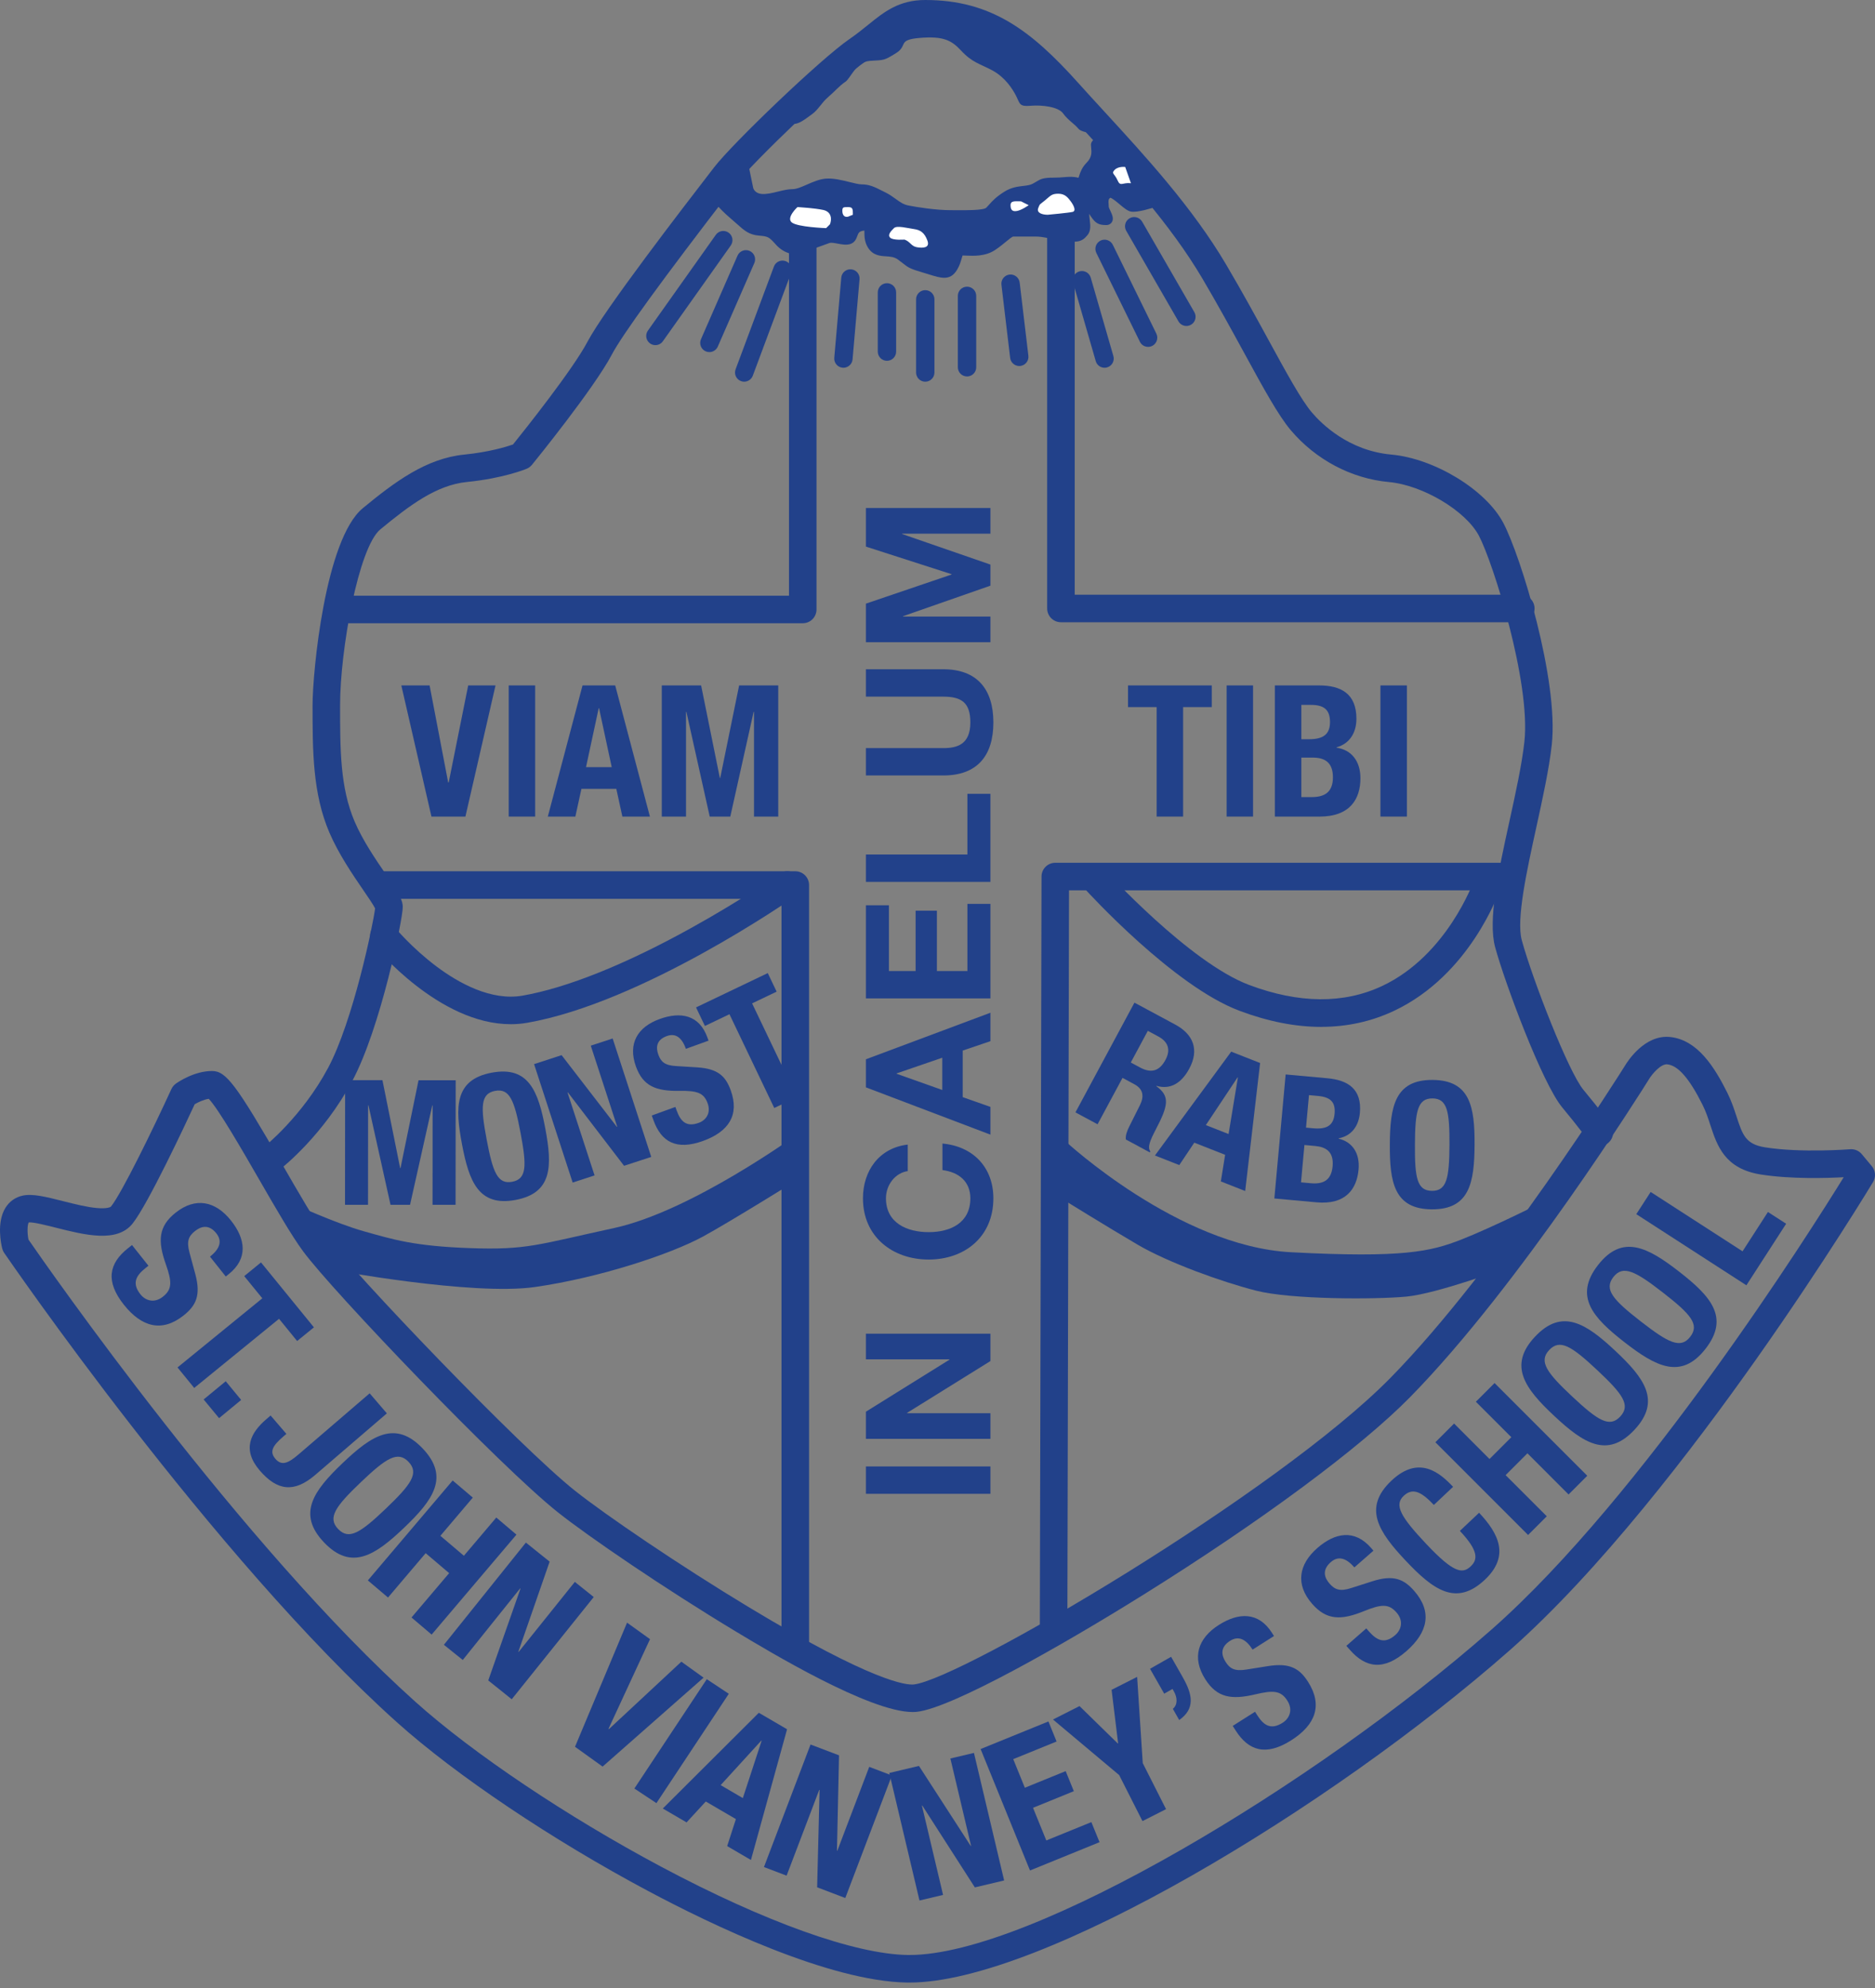 <svg width="100" height="106" viewBox="0 0 100 106" fill="none" xmlns="http://www.w3.org/2000/svg">
<rect x="0" y="0" width="100" height="106" fill="#808080" stroke="none"/>
<g id="St-John-Vianneys-Doonside-logo">
<g id="Group">
<path id="Vector" d="M61.59 10.788C61.59 10.788 60.673 11.094 60.368 11.042C60.062 10.991 59.399 10.125 59.093 10.329C58.788 10.533 58.889 10.839 58.889 11.042C58.889 11.245 59.296 11.755 58.991 11.755C58.685 11.755 58.582 11.704 58.379 11.398C58.175 11.092 57.972 10.634 57.869 11.092C57.768 11.551 58.022 12.111 57.818 12.367C57.614 12.621 57.512 12.723 56.595 12.57C55.678 12.417 55.627 12.367 55.168 12.367H54.047C53.792 12.367 53.537 12.724 52.925 13.131C52.314 13.538 51.448 13.335 51.243 13.386C51.039 13.436 51.094 13.821 50.836 14.251C50.531 14.76 50.175 14.557 49.307 14.303C48.441 14.048 48.594 14.048 48.033 13.64C47.472 13.232 46.862 13.64 46.505 13.079C46.148 12.518 46.606 11.958 45.995 12.06C45.383 12.162 45.587 12.671 45.282 12.773C44.976 12.875 44.466 12.62 44.16 12.722C43.855 12.823 42.479 13.333 42.479 13.333C42.479 13.333 41.969 13.333 41.561 12.875C41.154 12.416 41.051 12.365 40.491 12.313C39.931 12.262 39.777 12.008 39.115 11.447C38.453 10.887 38.147 10.429 38.147 10.429L39.624 8.594L39.93 10.072C39.93 10.072 40.032 10.53 40.593 10.582C41.153 10.633 41.766 10.327 42.275 10.327C42.783 10.327 43.446 9.818 44.058 9.767C44.669 9.716 45.536 10.073 45.943 10.073C46.351 10.073 46.606 10.226 47.115 10.48C47.624 10.734 47.879 11.091 48.389 11.193C48.899 11.294 49.918 11.447 50.682 11.447C51.447 11.447 52.517 11.499 52.772 11.243C53.027 10.989 53.129 10.785 53.689 10.428C54.25 10.07 54.76 10.225 55.168 10.02C55.576 9.816 55.525 9.715 56.187 9.715C56.848 9.715 57.054 9.613 57.461 9.715C57.868 9.816 57.664 9.307 58.124 8.848C58.582 8.389 58.429 7.93 58.429 7.726C58.429 7.522 59.295 7.268 59.295 7.268L61.537 9.866L61.588 10.784L61.59 10.788Z" fill="#22418A"/>
<path id="Vector_2" d="M50.359 14.812C50.125 14.812 49.86 14.729 49.557 14.635C49.459 14.604 49.354 14.572 49.239 14.538C48.542 14.333 48.456 14.278 48.167 14.05C48.096 13.995 48.01 13.927 47.89 13.839C47.693 13.695 47.478 13.682 47.251 13.667C46.943 13.647 46.56 13.622 46.298 13.212C46.107 12.911 46.103 12.61 46.102 12.411C46.102 12.374 46.102 12.329 46.099 12.294C46.084 12.296 46.063 12.298 46.035 12.303C45.812 12.34 45.78 12.429 45.72 12.589C45.67 12.724 45.595 12.929 45.359 13.008C45.147 13.079 44.908 13.034 44.676 12.991C44.514 12.96 44.331 12.926 44.239 12.957C43.94 13.057 42.578 13.562 42.565 13.566L42.524 13.581H42.48C42.453 13.581 41.855 13.575 41.379 13.041C41.004 12.619 40.958 12.605 40.47 12.562C39.946 12.514 39.706 12.3 39.308 11.945C39.208 11.855 39.093 11.753 38.957 11.638C38.277 11.062 37.957 10.588 37.944 10.568L37.844 10.418L39.761 8.04L40.172 10.026C40.178 10.048 40.256 10.308 40.617 10.341C40.885 10.365 41.19 10.289 41.484 10.217C41.747 10.152 42.019 10.085 42.276 10.085C42.482 10.085 42.752 9.967 43.039 9.841C43.361 9.7 43.695 9.554 44.04 9.525C44.439 9.492 44.904 9.607 45.314 9.708C45.567 9.771 45.807 9.83 45.947 9.83C46.37 9.83 46.652 9.972 47.078 10.188L47.228 10.263C47.447 10.372 47.622 10.499 47.777 10.611C48.004 10.775 48.184 10.904 48.441 10.955C48.873 11.042 49.898 11.206 50.685 11.206C50.792 11.206 50.905 11.206 51.022 11.208C51.486 11.212 52.455 11.22 52.602 11.074C52.66 11.015 52.71 10.959 52.764 10.899C52.934 10.708 53.111 10.51 53.56 10.225C53.93 9.989 54.286 9.947 54.572 9.914C54.762 9.892 54.925 9.872 55.059 9.805C55.151 9.759 55.218 9.718 55.278 9.681C55.509 9.541 55.645 9.473 56.188 9.473C56.434 9.473 56.612 9.458 56.77 9.445C57.027 9.425 57.232 9.408 57.52 9.48C57.532 9.45 57.546 9.407 57.556 9.372C57.614 9.195 57.701 8.929 57.951 8.678C58.248 8.381 58.22 8.103 58.196 7.881C58.191 7.828 58.185 7.778 58.185 7.73C58.185 7.625 58.185 7.343 59.227 7.037L59.379 6.992L61.779 9.774L61.845 10.962L61.668 11.02C61.44 11.097 60.666 11.341 60.328 11.284C60.139 11.253 59.944 11.088 59.716 10.897C59.576 10.778 59.319 10.563 59.214 10.544C59.113 10.618 59.11 10.704 59.127 10.896C59.131 10.948 59.135 10.997 59.135 11.042C59.139 11.07 59.189 11.175 59.218 11.238C59.315 11.447 59.416 11.663 59.298 11.847C59.262 11.905 59.174 12.001 58.993 12.001C58.596 12.001 58.421 11.901 58.177 11.535C58.149 11.492 58.121 11.447 58.091 11.401C58.094 11.502 58.107 11.606 58.118 11.708C58.152 11.999 58.187 12.301 58.011 12.521C57.718 12.886 57.492 12.969 56.556 12.813C56.257 12.763 56.044 12.723 55.889 12.694C55.566 12.633 55.457 12.612 55.17 12.612H54.049C53.986 12.612 53.821 12.748 53.677 12.868C53.519 12.999 53.323 13.162 53.063 13.335C52.55 13.677 51.91 13.646 51.528 13.629C51.462 13.625 51.384 13.621 51.337 13.622C51.321 13.661 51.302 13.728 51.288 13.78C51.243 13.937 51.184 14.152 51.048 14.378C50.853 14.703 50.628 14.812 50.36 14.812H50.359ZM46.122 11.805C46.227 11.805 46.34 11.826 46.433 11.905C46.589 12.036 46.59 12.233 46.593 12.407C46.595 12.584 46.596 12.767 46.712 12.949C46.834 13.142 46.984 13.159 47.284 13.178C47.543 13.195 47.866 13.216 48.178 13.443C48.304 13.535 48.397 13.607 48.47 13.665C48.71 13.854 48.746 13.883 49.377 14.068C49.494 14.103 49.601 14.136 49.7 14.167C50.395 14.382 50.474 14.379 50.626 14.126C50.727 13.956 50.773 13.793 50.813 13.648C50.871 13.443 50.936 13.21 51.184 13.148C51.274 13.126 51.384 13.13 51.548 13.139C51.892 13.154 52.41 13.179 52.789 12.927C53.027 12.768 53.213 12.614 53.362 12.49C53.62 12.276 53.807 12.122 54.045 12.122H55.167C55.5 12.122 55.639 12.148 55.977 12.212C56.139 12.242 56.34 12.28 56.634 12.329C57.427 12.461 57.478 12.399 57.625 12.214C57.673 12.153 57.649 11.938 57.629 11.764C57.602 11.54 57.573 11.286 57.629 11.04C57.647 10.955 57.705 10.698 57.935 10.659C58.181 10.618 58.328 10.856 58.483 11.108C58.515 11.161 58.548 11.214 58.58 11.263C58.675 11.405 58.726 11.465 58.792 11.491C58.784 11.475 58.776 11.459 58.77 11.444C58.704 11.303 58.642 11.169 58.642 11.042C58.642 11.01 58.639 10.975 58.636 10.939C58.619 10.741 58.587 10.371 58.955 10.125C59.291 9.901 59.683 10.231 60.028 10.522C60.152 10.627 60.339 10.784 60.407 10.801C60.535 10.822 60.955 10.727 61.333 10.612L61.297 9.967L59.215 7.553C58.981 7.632 58.764 7.727 58.678 7.79C58.679 7.803 58.681 7.816 58.682 7.83C58.709 8.085 58.759 8.562 58.295 9.025C58.128 9.192 58.07 9.368 58.02 9.524C57.958 9.714 57.844 10.066 57.4 9.955C57.19 9.903 57.045 9.915 56.806 9.933C56.648 9.946 56.452 9.963 56.186 9.963C55.756 9.963 55.694 10 55.53 10.1C55.466 10.139 55.386 10.188 55.276 10.242C55.065 10.348 54.842 10.374 54.627 10.399C54.353 10.432 54.096 10.462 53.819 10.638C53.428 10.887 53.281 11.052 53.125 11.226C53.07 11.287 53.012 11.352 52.944 11.42C52.673 11.691 52.004 11.707 51.013 11.698C50.899 11.698 50.787 11.696 50.681 11.696C49.855 11.696 48.788 11.526 48.34 11.436C47.979 11.364 47.728 11.183 47.486 11.008C47.339 10.902 47.187 10.793 47.004 10.701L46.852 10.624C46.45 10.421 46.248 10.319 45.941 10.319C45.742 10.319 45.487 10.256 45.191 10.183C44.818 10.091 44.395 9.986 44.076 10.012C43.814 10.034 43.517 10.164 43.231 10.288C42.896 10.435 42.581 10.573 42.273 10.573C42.075 10.573 41.843 10.631 41.598 10.69C41.264 10.773 40.92 10.858 40.57 10.827C39.84 10.761 39.697 10.152 39.69 10.126L39.488 9.152L38.455 10.435C38.591 10.606 38.86 10.915 39.272 11.262C39.411 11.38 39.528 11.485 39.632 11.577C40.008 11.913 40.148 12.039 40.511 12.072C41.135 12.128 41.297 12.212 41.742 12.713C42.013 13.017 42.331 13.076 42.44 13.087C42.69 12.994 43.804 12.584 44.081 12.491C44.293 12.42 44.532 12.465 44.763 12.508C44.926 12.539 45.109 12.573 45.201 12.542C45.217 12.528 45.242 12.462 45.258 12.418C45.329 12.225 45.448 11.903 45.952 11.819C46.001 11.811 46.059 11.803 46.118 11.803L46.122 11.805Z" fill="#22418A"/>
</g>
<path id="Vector_3" d="M42.327 6.609C42.633 6.609 42.938 6.355 43.295 6.099C43.652 5.844 43.805 5.488 44.162 5.182C44.519 4.876 44.774 4.57 45.08 4.366C45.385 4.162 45.64 3.296 46.404 3.245C47.168 3.194 47.118 3.245 47.78 2.838C48.443 2.43 47.831 2.124 49.054 2.022C50.277 1.92 50.735 2.132 51.246 2.685C51.857 3.347 52.264 3.398 52.927 3.755C53.59 4.112 53.997 4.723 54.201 5.131C54.406 5.538 54.354 5.691 54.966 5.64C55.577 5.589 56.443 5.691 56.699 6.048C56.954 6.405 57.31 6.609 57.514 6.863C57.718 7.118 58.789 7.169 58.789 7.169C58.789 7.169 57.464 5.895 56.75 4.926C56.037 3.958 55.424 3.041 54.201 2.123C52.978 1.206 52.724 1.105 50.89 1.053C49.055 1.002 46.201 1.665 45.029 3.041C43.858 4.416 41.92 5.844 41.92 5.844L42.328 6.608L42.327 6.609Z" fill="#22418A"/>
<g id="Group_2">
<path id="Vector_4" d="M7.917 67.489L7.756 67.617C7.242 68.025 7.029 68.433 7.492 69.016C7.76 69.353 8.232 69.504 8.691 69.138C9.19 68.742 9.172 68.342 8.846 67.414C8.403 66.164 8.449 65.39 9.361 64.664C10.427 63.817 11.489 64.036 12.318 65.078C13.098 66.059 13.244 67.107 12.194 67.941L12.041 68.063L11.2 67.005C11.713 66.597 11.872 66.183 11.537 65.761C11.14 65.263 10.723 65.383 10.401 65.639C10.064 65.907 9.936 66.172 10.109 66.798L10.418 67.941C10.716 69.055 10.465 69.605 9.798 70.136C8.641 71.056 7.559 70.765 6.608 69.57C5.614 68.321 5.807 67.368 6.818 66.562L7.04 66.385L7.917 67.489Z" fill="#22418A"/>
<path id="Vector_5" d="M16.742 70.774L15.847 71.503L14.882 70.319L10.358 74.005L9.467 72.912L13.99 69.226L13.025 68.042L13.92 67.312L16.741 70.772L16.742 70.774Z" fill="#22418A"/>
<path id="Vector_6" d="M12.862 74.644L11.684 75.616L10.861 74.619L12.039 73.648L12.861 74.644H12.862Z" fill="#22418A"/>
<path id="Vector_7" d="M20.633 75.361L16.816 78.64C15.688 79.61 14.787 79.492 13.855 78.409C12.886 77.28 13.371 76.387 14.202 75.673L14.432 75.475L15.274 76.455L15.111 76.595C14.546 77.08 14.356 77.399 14.688 77.785C15.02 78.171 15.363 78.03 15.928 77.545L19.715 74.292L20.633 75.361Z" fill="#22418A"/>
<path id="Vector_8" d="M22.538 77.228C23.999 78.757 23.09 79.99 21.554 81.457C20.017 82.924 18.744 83.774 17.284 82.244C15.825 80.714 16.733 79.482 18.269 78.015C19.806 76.548 21.078 75.698 22.538 77.228ZM18.035 81.527C18.61 82.129 19.221 81.734 20.581 80.437C21.933 79.146 22.363 78.546 21.788 77.945C21.213 77.343 20.594 77.744 19.241 79.035C17.882 80.333 17.459 80.926 18.034 81.528L18.035 81.527Z" fill="#22418A"/>
<path id="Vector_9" d="M24.142 78.939L25.216 79.852L23.487 81.889L24.741 82.953L26.469 80.915L27.544 81.827L23.021 87.156L21.947 86.244L23.955 83.879L22.702 82.815L20.694 85.18L19.619 84.268L24.142 78.939Z" fill="#22418A"/>
<path id="Vector_10" d="M29.314 83.267L27.647 88.066L27.663 88.078L30.658 84.346L31.666 85.154L27.292 90.605L26.04 89.6L27.759 84.705L27.743 84.692L24.681 88.51L23.674 87.701L28.047 82.25L29.314 83.267Z" fill="#22418A"/>
<path id="Vector_11" d="M34.667 87.401L32.454 92.178L32.478 92.195L36.339 88.601L37.524 89.452L32.139 94.195L30.667 93.138L33.443 86.52L34.667 87.4V87.401Z" fill="#22418A"/>
<path id="Vector_12" d="M33.833 95.364L37.695 89.534L38.87 90.313L35.009 96.143L33.833 95.364Z" fill="#22418A"/>
<path id="Vector_13" d="M40.471 91.325L41.977 92.204L40.05 99.174L38.782 98.434L39.248 96.994L37.642 96.056L36.617 97.17L35.349 96.43L40.472 91.325H40.471ZM38.435 95.183L39.618 95.874L40.62 92.818L40.603 92.809L38.435 95.183Z" fill="#22418A"/>
<path id="Vector_14" d="M44.748 93.595L44.638 98.675L44.657 98.683L46.359 94.209L47.567 94.668L45.082 101.202L43.581 100.631L43.711 95.443L43.692 95.436L41.952 100.01L40.744 99.551L43.229 93.017L44.749 93.595H44.748Z" fill="#22418A"/>
<path id="Vector_15" d="M49.011 94.159L51.771 98.424L51.79 98.42L50.687 93.763L51.944 93.465L53.554 100.266L51.992 100.636L49.188 96.27L49.169 96.275L50.297 101.037L49.039 101.334L47.429 94.534L49.01 94.159H49.011Z" fill="#22418A"/>
<path id="Vector_16" d="M55.916 91.787L56.351 92.857L54.039 93.798L54.659 95.322L56.836 94.436L57.271 95.506L55.095 96.392L55.803 98.133L58.206 97.155L58.642 98.225L54.933 99.734L52.299 93.259L55.918 91.787H55.916Z" fill="#22418A"/>
<path id="Vector_17" d="M57.573 90.967L59.615 92.962L59.633 92.953L59.285 90.101L60.647 89.411L60.947 94.011L62.189 96.464L60.932 97.101L59.689 94.647L56.159 91.684L57.574 90.968L57.573 90.967Z" fill="#22418A"/>
<path id="Vector_18" d="M63.088 89.447C63.602 90.348 63.753 91.108 62.891 91.712L62.552 91.116C62.821 90.895 62.79 90.506 62.611 90.191L62.534 90.055L62.091 90.307L61.335 88.98L62.459 88.34L63.089 89.446L63.088 89.447Z" fill="#22418A"/>
<path id="Vector_19" d="M66.936 91.272L67.046 91.445C67.397 91.999 67.78 92.256 68.408 91.857C68.771 91.626 68.972 91.174 68.658 90.678C68.317 90.141 67.918 90.115 66.96 90.34C65.671 90.648 64.904 90.519 64.28 89.535C63.552 88.385 63.883 87.353 65.007 86.64C66.066 85.968 67.123 85.935 67.841 87.068L67.946 87.233L66.805 87.957C66.453 87.403 66.059 87.201 65.604 87.489C65.067 87.83 65.141 88.257 65.361 88.605C65.591 88.968 65.841 89.124 66.481 89.019L67.651 88.833C68.79 88.655 69.311 88.963 69.767 89.682C70.559 90.931 70.154 91.975 68.864 92.794C67.517 93.648 66.589 93.356 65.897 92.264L65.745 92.025L66.936 91.27V91.272Z" fill="#22418A"/>
<path id="Vector_20" d="M72.87 86.827L73.005 86.982C73.438 87.476 73.855 87.67 74.415 87.181C74.739 86.897 74.868 86.42 74.481 85.978C74.062 85.498 73.664 85.535 72.751 85.903C71.524 86.404 70.747 86.394 69.981 85.516C69.084 84.491 69.254 83.42 70.256 82.543C71.199 81.718 72.24 81.525 73.123 82.534L73.251 82.682L72.234 83.572C71.801 83.078 71.38 82.938 70.975 83.293C70.496 83.712 70.635 84.125 70.905 84.433C71.189 84.758 71.459 84.873 72.076 84.671L73.203 84.31C74.303 83.96 74.864 84.185 75.424 84.827C76.398 85.94 76.158 87.034 75.007 88.04C73.805 89.092 72.844 88.943 71.993 87.97L71.805 87.757L72.867 86.828L72.87 86.827Z" fill="#22418A"/>
<path id="Vector_21" d="M76.474 80.244C75.776 79.504 75.324 79.325 74.861 79.761C74.341 80.251 74.711 80.885 76.067 82.324C77.517 83.862 77.994 83.937 78.434 83.521C78.804 83.172 78.894 82.725 77.86 81.628L78.885 80.661C79.919 81.757 80.541 82.959 79.196 84.228C77.659 85.678 76.432 84.763 74.974 83.219C73.516 81.674 72.675 80.396 74.213 78.946C75.68 77.563 76.8 78.536 77.498 79.277L76.473 80.243L76.474 80.244Z" fill="#22418A"/>
<path id="Vector_22" d="M76.554 76.9L77.551 75.903L79.441 77.794L80.604 76.631L78.713 74.741L79.71 73.744L84.654 78.688L83.657 79.685L81.463 77.49L80.299 78.654L82.495 80.848L81.498 81.845L76.554 76.901V76.9Z" fill="#22418A"/>
<path id="Vector_23" d="M81.865 71.275C83.311 69.731 84.592 70.568 86.143 72.021C87.695 73.473 88.614 74.697 87.168 76.24C85.722 77.785 84.441 76.947 82.89 75.495C81.338 74.043 80.418 72.818 81.864 71.275H81.865ZM86.411 75.531C86.98 74.924 86.552 74.335 85.18 73.05C83.814 71.771 83.191 71.377 82.623 71.984C82.054 72.591 82.49 73.187 83.855 74.466C85.228 75.75 85.842 76.139 86.412 75.531H86.411Z" fill="#22418A"/>
<path id="Vector_24" d="M85.227 67.454C86.525 65.784 87.879 66.502 89.556 67.806C91.234 69.111 92.262 70.246 90.963 71.916C89.664 73.586 88.311 72.869 86.634 71.563C84.957 70.258 83.928 69.123 85.227 67.453V67.454ZM90.144 71.279C90.655 70.622 90.175 70.075 88.69 68.92C87.214 67.772 86.558 67.434 86.046 68.092C85.536 68.75 86.023 69.302 87.5 70.451C88.985 71.606 89.633 71.936 90.144 71.279Z" fill="#22418A"/>
<path id="Vector_25" d="M93.141 68.532L87.269 64.739L88.035 63.555L92.936 66.72L94.29 64.623L95.261 65.25L93.141 68.532Z" fill="#22418A"/>
</g>
<g id="Group_3">
<path id="Vector_26" d="M22.912 36.547L23.902 41.718H23.931L24.97 36.547H26.428L24.822 43.54H23.011L21.404 36.547H22.912Z" fill="#22418A"/>
<path id="Vector_27" d="M27.132 43.54V36.547H28.542V43.54H27.132Z" fill="#22418A"/>
<path id="Vector_28" d="M31.068 36.547H32.811L34.662 43.54H33.193L32.87 42.061H31.009L30.686 43.54H29.217L31.068 36.547ZM31.254 40.905H32.625L31.95 37.762H31.93L31.254 40.905Z" fill="#22418A"/>
<path id="Vector_29" d="M35.297 36.547H37.393L38.392 41.483H38.412L39.42 36.547H41.506V43.54H40.213V37.958H40.193L38.949 43.54H37.852L36.608 37.958H36.588V43.54H35.295V36.547H35.297Z" fill="#22418A"/>
</g>
<g id="Group_4">
<path id="Vector_30" d="M64.627 36.547V37.703H63.099V43.54H61.689V37.703H60.161V36.547H64.627Z" fill="#22418A"/>
<path id="Vector_31" d="M65.42 43.54V36.547H66.83V43.54H65.42Z" fill="#22418A"/>
<path id="Vector_32" d="M67.994 36.547H70.354C71.509 36.547 72.342 36.979 72.342 38.32C72.342 39.074 71.979 39.652 71.284 39.848V39.868C72.058 39.975 72.556 40.563 72.556 41.494C72.556 42.59 72.018 43.541 70.372 43.541H67.992V36.548L67.994 36.547ZM69.405 39.416H69.807C70.581 39.416 70.933 39.151 70.933 38.496C70.933 37.841 70.61 37.585 69.915 37.585H69.405V39.416ZM69.405 42.501H69.953C70.629 42.501 71.089 42.256 71.089 41.444C71.089 40.631 70.629 40.395 70.012 40.395H69.405V42.501Z" fill="#22418A"/>
<path id="Vector_33" d="M73.623 43.54V36.547H75.034V43.54H73.623Z" fill="#22418A"/>
</g>
<g id="Group_5">
<path id="Vector_34" d="M18.407 57.596H20.397L21.342 62.286H21.36L22.322 57.599H24.303L24.297 64.241H23.069L23.073 58.94H23.055L21.869 64.24H20.828L19.651 58.938H19.632L19.628 64.239H18.401L18.406 57.597L18.407 57.596Z" fill="#22418A"/>
<path id="Vector_35" d="M26.22 57.196C28.195 56.824 28.708 58.185 29.082 60.169C29.456 62.153 29.475 63.608 27.501 63.98C25.526 64.353 25.013 62.992 24.639 61.008C24.264 59.023 24.245 57.569 26.22 57.196ZM27.317 63.012C28.094 62.865 28.096 62.173 27.765 60.418C27.436 58.672 27.18 58.019 26.403 58.166C25.626 58.313 25.626 59.013 25.955 60.76C26.286 62.515 26.54 63.158 27.317 63.012Z" fill="#22418A"/>
<path id="Vector_36" d="M29.952 56.261L32.9 60.084L32.918 60.078L31.508 55.754L32.675 55.372L34.733 61.687L33.283 62.16L30.286 58.246L30.268 58.252L31.71 62.673L30.542 63.054L28.484 56.739L29.952 56.26V56.261Z" fill="#22418A"/>
<path id="Vector_37" d="M36.021 59.023L36.087 59.208C36.299 59.794 36.602 60.11 37.266 59.87C37.652 59.73 37.93 59.353 37.741 58.828C37.535 58.259 37.171 58.153 36.235 58.165C34.977 58.185 34.293 57.907 33.917 56.867C33.477 55.651 33.996 54.761 35.186 54.332C36.305 53.928 37.293 54.115 37.726 55.313L37.789 55.488L36.582 55.923C36.37 55.337 36.045 55.069 35.564 55.243C34.995 55.448 34.977 55.86 35.109 56.228C35.249 56.613 35.448 56.808 36.063 56.843L37.186 56.912C38.279 56.982 38.698 57.374 38.972 58.136C39.45 59.456 38.859 60.342 37.495 60.835C36.069 61.35 35.269 60.887 34.852 59.732L34.76 59.479L36.019 59.023H36.021Z" fill="#22418A"/>
<path id="Vector_38" d="M40.948 51.885L41.421 52.875L40.112 53.5L42.503 58.5L41.294 59.078L38.904 54.078L37.595 54.704L37.122 53.715L40.947 51.886L40.948 51.885Z" fill="#22418A"/>
</g>
<g id="Group_6">
<path id="Vector_39" d="M60.504 53.461L62.684 54.633C63.65 55.154 63.967 55.979 63.429 56.979C63.01 57.758 62.416 58.114 61.678 57.897L61.67 57.914C62.416 58.452 62.3 58.961 61.651 60.207C61.329 60.825 61.189 61.163 61.35 61.396L61.323 61.445L60.045 60.757C60.019 60.532 60.113 60.298 60.228 60.063L60.799 58.923C61.029 58.455 60.975 58.066 60.498 57.811L59.868 57.472L58.537 59.946L57.357 59.312L60.504 53.461ZM60.308 56.652L60.8 56.917C61.365 57.221 61.818 57.147 62.157 56.516C62.448 55.975 62.307 55.55 61.774 55.264L61.217 54.964L60.309 56.652H60.308Z" fill="#22418A"/>
<path id="Vector_40" d="M65.665 56.074L67.206 56.68L66.41 63.505L65.112 62.994L65.34 61.574L63.695 60.927L62.895 62.122L61.597 61.611L65.665 56.073V56.074ZM64.313 59.991L65.524 60.467L66.02 57.454L66.003 57.447L64.312 59.991H64.313Z" fill="#22418A"/>
<path id="Vector_41" d="M68.567 57.29L70.799 57.493C71.893 57.592 72.643 58.072 72.527 59.341C72.462 60.054 72.07 60.569 71.395 60.695L71.393 60.713C72.115 60.882 72.537 61.481 72.457 62.361C72.362 63.398 71.771 64.25 70.215 64.108L67.965 63.903L68.568 57.29H68.567ZM69.388 63.043L69.906 63.09C70.546 63.149 71.001 62.956 71.073 62.188C71.143 61.419 70.727 61.157 70.143 61.104L69.569 61.052L69.388 63.043ZM69.654 60.125L70.034 60.16C70.766 60.227 71.122 60.007 71.178 59.386C71.236 58.755 70.952 58.497 70.293 58.436L69.812 58.392L69.654 60.124V60.125Z" fill="#22418A"/>
<path id="Vector_42" d="M76.403 57.582C78.412 57.593 78.655 59.027 78.644 61.044C78.632 63.062 78.374 64.493 76.364 64.482C74.356 64.47 74.113 63.037 74.124 61.019C74.135 59.002 74.394 57.57 76.403 57.582ZM76.37 63.496C77.16 63.501 77.294 62.823 77.305 61.037C77.314 59.261 77.188 58.572 76.397 58.567C75.606 58.563 75.472 59.25 75.463 61.026C75.452 62.812 75.579 63.491 76.37 63.495V63.496Z" fill="#22418A"/>
</g>
<g id="Group_7">
<path id="Vector_43" d="M46.182 79.65V78.191H52.822V79.65H46.182Z" fill="#22418A"/>
<path id="Vector_44" d="M46.182 76.721V75.271L50.636 72.499V72.48H46.182V71.113H52.822V72.572L48.378 75.334V75.353H52.822V76.721H46.182Z" fill="#22418A"/>
<path id="Vector_45" d="M48.413 62.443C47.753 62.536 47.251 63.169 47.251 63.894C47.251 65.205 48.367 65.698 49.529 65.698C50.692 65.698 51.752 65.205 51.752 63.894C51.752 63.001 51.139 62.5 50.264 62.388V60.974C51.92 61.123 52.98 62.267 52.98 63.894C52.98 65.95 51.446 67.159 49.529 67.159C47.613 67.159 46.024 65.95 46.024 63.894C46.024 62.435 46.879 61.206 48.413 61.03V62.443Z" fill="#22418A"/>
<path id="Vector_46" d="M46.182 57.978V56.481L52.822 53.999V55.515L51.344 56.017V58.5L52.822 59.02V60.499L46.182 57.978ZM50.255 58.118V56.397L47.819 57.234V57.253L50.255 58.118Z" fill="#22418A"/>
<path id="Vector_47" d="M46.182 53.235V48.269H47.41V51.776H48.833V48.558H49.968V51.776H51.595V48.195H52.822V53.235H46.182Z" fill="#22418A"/>
<path id="Vector_48" d="M46.182 47.022V45.562H51.594V42.326H52.821V47.022H46.181H46.182Z" fill="#22418A"/>
<path id="Vector_49" d="M50.311 35.685C52.105 35.685 52.98 36.745 52.98 38.521C52.98 40.297 52.115 41.348 50.311 41.348H46.182V39.889H50.311C51.036 39.889 51.752 39.702 51.752 38.521C51.752 37.48 51.297 37.145 50.311 37.145H46.182V35.686H50.311V35.685Z" fill="#22418A"/>
<path id="Vector_50" d="M46.182 34.242V32.186L50.748 30.634V30.615L46.182 29.145V27.089H52.822V28.457H48.117V28.476L52.822 30.103V31.228L48.163 32.855V32.874H52.822V34.242H46.182Z" fill="#22418A"/>
</g>
<path id="Vector_51" d="M81.11 33.178H56.584C56.178 33.178 55.849 32.849 55.849 32.444V12.131C55.849 11.726 56.178 11.397 56.584 11.397C56.989 11.397 57.318 11.726 57.318 12.131V31.71H81.109C81.514 31.71 81.843 32.039 81.843 32.444C81.843 32.849 81.514 33.178 81.109 33.178H81.11Z" fill="#22418A"/>
<path id="Vector_52" d="M56.193 87.539H56.191C55.786 87.539 55.457 87.208 55.458 86.803L55.548 46.736C55.548 46.331 55.878 46.003 56.282 46.003H80.055C80.46 46.003 80.789 46.332 80.789 46.737C80.789 47.143 80.46 47.471 80.055 47.471H57.014L56.926 86.805C56.926 87.21 56.596 87.538 56.192 87.538L56.193 87.539Z" fill="#22418A"/>
<path id="Vector_53" d="M42.812 33.231H18.274C17.869 33.231 17.54 32.902 17.54 32.496C17.54 32.091 17.869 31.762 18.274 31.762H42.079V12.335C42.079 11.93 42.407 11.601 42.812 11.601C43.218 11.601 43.547 11.93 43.547 12.335V32.497C43.547 32.692 43.469 32.879 43.332 33.017C43.195 33.155 43.007 33.231 42.812 33.231Z" fill="#22418A"/>
<path id="Vector_54" d="M42.415 88.399C42.01 88.399 41.681 88.07 41.681 87.665V47.924H20.448C20.042 47.924 19.713 47.595 19.713 47.19C19.713 46.785 20.042 46.456 20.448 46.456H42.416C42.821 46.456 43.15 46.785 43.15 47.19V87.665C43.15 88.07 42.821 88.399 42.416 88.399H42.415Z" fill="#22418A"/>
<path id="Vector_55" d="M27.233 54.61C23.428 54.61 20.056 50.55 19.904 50.363C19.648 50.049 19.694 49.586 20.007 49.33C20.32 49.073 20.783 49.119 21.04 49.432C21.05 49.443 21.954 50.538 23.283 51.534C24.445 52.405 26.185 53.382 27.869 53.088C30.247 52.671 33.363 51.421 36.879 49.471C39.564 47.983 41.549 46.602 41.569 46.589C41.902 46.356 42.359 46.438 42.591 46.771C42.823 47.104 42.741 47.561 42.408 47.793C42.078 48.024 34.23 53.466 28.121 54.535C27.824 54.587 27.527 54.611 27.232 54.611L27.233 54.61Z" fill="#22418A"/>
<path id="Vector_56" d="M70.467 54.754C69.088 54.754 67.632 54.468 66.105 53.895C62.593 52.578 58.038 47.594 57.845 47.381C57.573 47.081 57.595 46.617 57.894 46.344C58.195 46.071 58.659 46.093 58.932 46.393C58.977 46.442 63.441 51.327 66.621 52.518C69.28 53.515 71.665 53.534 73.712 52.574C77.188 50.942 78.595 46.988 78.609 46.948C78.742 46.566 79.16 46.362 79.543 46.494C79.927 46.626 80.13 47.043 79.998 47.426C79.934 47.612 78.389 51.992 74.35 53.897C73.141 54.467 71.843 54.752 70.467 54.752V54.754Z" fill="#22418A"/>
<path id="Vector_57" d="M14.527 62.475C14.309 62.475 14.093 62.378 13.947 62.193C13.697 61.874 13.754 61.413 14.072 61.163C14.092 61.147 16.11 59.542 17.499 56.938C18.828 54.447 19.9 49.309 20.005 48.435C19.912 48.243 19.615 47.812 19.373 47.458C18.818 46.647 18.058 45.538 17.565 44.387C16.67 42.298 16.67 40.015 16.67 37.598C16.67 35.842 17.34 28.751 19.351 27.096C21.038 25.706 22.721 24.442 24.759 24.239C26.079 24.107 27.002 23.825 27.359 23.701C27.96 22.955 30.549 19.709 31.333 18.221C32.227 16.521 36.455 11.038 37.844 9.236L38.086 8.922C39.061 7.654 43.761 3.143 45.309 2.079C45.691 1.817 46.006 1.562 46.311 1.315C47.147 0.639 47.938 0 49.346 0C52.855 0 54.995 1.622 57.507 4.423C57.944 4.91 58.403 5.41 58.89 5.94C61.1 8.346 63.606 11.075 65.392 14.104C66.248 15.554 66.995 16.922 67.655 18.131C68.628 19.912 69.396 21.318 69.963 21.988C70.477 22.595 71.919 24.031 74.204 24.238C76.506 24.448 79.24 26.113 80.173 27.876C81.103 29.634 83.144 36.264 82.76 39.722C82.616 41.014 82.271 42.587 81.938 44.107C81.432 46.412 80.859 49.023 81.16 50.126C81.733 52.225 83.648 57.148 84.452 58.113C85.388 59.236 85.878 59.926 85.898 59.954C86.132 60.285 86.054 60.744 85.723 60.978C85.392 61.213 84.933 61.134 84.699 60.803C84.695 60.797 84.218 60.127 83.323 59.053C82.25 57.765 80.256 52.395 79.743 50.512C79.347 49.061 79.909 46.502 80.503 43.792C80.829 42.308 81.165 40.774 81.3 39.56C81.651 36.4 79.626 29.983 78.874 28.564C78.168 27.23 75.879 25.866 74.071 25.702C72.081 25.521 70.175 24.514 68.841 22.938C68.177 22.154 67.378 20.69 66.365 18.835C65.711 17.638 64.969 16.281 64.126 14.85C62.419 11.954 59.969 9.287 57.807 6.935C57.318 6.402 56.855 5.897 56.413 5.404C53.448 2.096 51.641 1.469 49.345 1.469C48.456 1.469 48.022 1.82 47.233 2.457C46.921 2.71 46.568 2.995 46.14 3.289C44.734 4.255 40.123 8.681 39.249 9.817L39.007 10.132C35.331 14.9 33.186 17.85 32.632 18.904C31.68 20.712 28.508 24.616 28.373 24.782C28.296 24.876 28.198 24.949 28.086 24.996C28.037 25.017 26.848 25.505 24.905 25.699C23.273 25.862 21.848 26.941 20.284 28.227C19.12 29.187 18.138 34.664 18.138 37.597C18.138 39.957 18.138 41.995 18.914 43.807C19.35 44.825 20.034 45.823 20.584 46.625C21.221 47.556 21.48 47.95 21.48 48.367C21.48 49.022 20.3 54.803 18.793 57.627C17.252 60.516 15.069 62.244 14.977 62.316C14.843 62.421 14.682 62.472 14.524 62.472L14.527 62.475Z" fill="#22418A"/>
<path id="Vector_58" d="M34.953 18.402C34.855 18.402 34.757 18.373 34.671 18.312C34.45 18.156 34.398 17.85 34.554 17.629L38.176 12.522C38.332 12.301 38.638 12.249 38.859 12.405C39.08 12.562 39.131 12.867 38.975 13.088L35.353 18.196C35.258 18.331 35.107 18.402 34.953 18.402Z" fill="#22418A"/>
<path id="Vector_59" d="M37.833 18.774C37.767 18.774 37.701 18.76 37.637 18.733C37.389 18.624 37.277 18.336 37.385 18.088L39.334 13.631C39.443 13.383 39.731 13.27 39.979 13.378C40.227 13.487 40.339 13.775 40.232 14.023L38.282 18.48C38.201 18.665 38.022 18.774 37.833 18.774Z" fill="#22418A"/>
<path id="Vector_60" d="M39.69 20.352C39.634 20.352 39.576 20.341 39.52 20.32C39.266 20.226 39.137 19.944 39.232 19.691L41.275 14.213C41.369 13.959 41.651 13.831 41.904 13.925C42.157 14.019 42.286 14.301 42.192 14.554L40.149 20.032C40.076 20.229 39.888 20.351 39.69 20.351V20.352Z" fill="#22418A"/>
<path id="Vector_61" d="M44.983 19.609C44.968 19.609 44.955 19.609 44.94 19.607C44.671 19.584 44.471 19.346 44.495 19.077L44.867 14.806C44.89 14.537 45.127 14.337 45.397 14.361C45.666 14.384 45.866 14.622 45.842 14.891L45.47 19.162C45.448 19.416 45.234 19.609 44.983 19.609Z" fill="#22418A"/>
<path id="Vector_62" d="M47.304 19.238C47.034 19.238 46.815 19.019 46.815 18.747V15.591C46.815 15.32 47.033 15.101 47.304 15.101C47.576 15.101 47.794 15.319 47.794 15.591V18.747C47.794 19.018 47.576 19.238 47.304 19.238Z" fill="#22418A"/>
<path id="Vector_63" d="M49.347 20.352C49.077 20.352 48.857 20.133 48.857 19.862V15.961C48.857 15.691 49.076 15.471 49.347 15.471C49.618 15.471 49.837 15.69 49.837 15.961V19.862C49.837 20.132 49.618 20.352 49.347 20.352Z" fill="#22418A"/>
<path id="Vector_64" d="M51.575 20.073C51.305 20.073 51.085 19.854 51.085 19.583V15.776C51.085 15.506 51.304 15.286 51.575 15.286C51.846 15.286 52.065 15.505 52.065 15.776V19.583C52.065 19.853 51.846 20.073 51.575 20.073Z" fill="#22418A"/>
<path id="Vector_65" d="M54.361 19.516C54.117 19.516 53.905 19.333 53.875 19.085L53.41 15.184C53.377 14.916 53.57 14.672 53.838 14.64C54.106 14.608 54.35 14.8 54.383 15.068L54.847 18.968C54.88 19.236 54.687 19.48 54.419 19.513C54.399 19.515 54.38 19.516 54.361 19.516Z" fill="#22418A"/>
<path id="Vector_66" d="M58.91 19.609C58.697 19.609 58.502 19.47 58.44 19.255L57.233 15.076C57.157 14.817 57.307 14.546 57.567 14.47C57.826 14.395 58.097 14.545 58.173 14.804L59.38 18.983C59.456 19.243 59.306 19.514 59.046 19.589C59.001 19.602 58.955 19.609 58.91 19.609Z" fill="#22418A"/>
<path id="Vector_67" d="M61.232 18.495C61.051 18.495 60.877 18.395 60.793 18.221L58.471 13.485C58.352 13.242 58.452 12.949 58.695 12.829C58.938 12.71 59.231 12.811 59.351 13.054L61.672 17.789C61.791 18.032 61.691 18.326 61.448 18.445C61.379 18.478 61.306 18.495 61.233 18.495H61.232Z" fill="#22418A"/>
<path id="Vector_68" d="M63.275 17.381C63.106 17.381 62.941 17.293 62.851 17.136L60.066 12.308C59.931 12.074 60.012 11.774 60.245 11.639C60.478 11.504 60.778 11.585 60.914 11.818L63.699 16.646C63.834 16.881 63.754 17.18 63.52 17.315C63.443 17.359 63.359 17.381 63.276 17.381H63.275Z" fill="#22418A"/>
<path id="Vector_69" d="M44.264 11.96C44.365 11.705 44.365 11.297 43.907 11.195C43.448 11.094 42.531 11.042 42.531 11.042C42.531 11.042 41.919 11.602 42.225 11.858C42.531 12.112 44.06 12.164 44.06 12.164L44.264 11.96Z" fill="white"/>
<path id="Vector_70" d="M48.239 12.775C48.544 12.877 48.596 13.132 48.901 13.182C49.207 13.234 49.614 13.233 49.461 12.825C49.309 12.418 49.104 12.265 48.748 12.214C48.391 12.163 47.831 12.011 47.678 12.163C47.525 12.314 47.321 12.52 47.474 12.672C47.627 12.825 48.239 12.774 48.239 12.774V12.775Z" fill="white"/>
<path id="Vector_71" d="M55.883 11.451C55.577 11.451 55.272 11.349 55.373 11.094C55.475 10.839 55.424 10.941 55.73 10.686C56.036 10.432 56.087 10.329 56.443 10.329C56.799 10.329 56.952 10.532 57.106 10.736C57.26 10.941 57.412 11.246 57.208 11.298C57.003 11.349 55.883 11.451 55.883 11.451Z" fill="white"/>
<path id="Vector_72" d="M60.316 9.769C59.858 9.718 59.756 9.972 59.603 9.616C59.45 9.26 59.246 9.259 59.45 9.056C59.654 8.853 60.011 8.903 60.011 8.903L60.317 9.77L60.316 9.769Z" fill="white"/>
<path id="Vector_73" d="M54.456 10.736C54.15 10.736 53.896 10.685 53.896 10.941C53.896 11.196 53.997 11.298 54.253 11.246C54.507 11.195 54.864 10.941 54.864 10.941L54.457 10.736H54.456Z" fill="white"/>
<path id="Vector_74" d="M45.487 11.45C45.487 11.298 45.487 11.196 45.454 11.132C45.423 11.068 45.359 11.043 45.231 11.043C44.977 11.043 44.925 11.043 44.925 11.247C44.925 11.452 45.027 11.604 45.231 11.553" fill="white"/>
<path id="Vector_75" d="M48.505 105.71C48.462 105.71 48.421 105.71 48.379 105.71C44.204 105.642 37.932 102.622 34.565 100.827C29.453 98.104 24.325 94.661 21.18 91.841C11.335 83.013 0.334 66.966 0.224 66.805C0.174 66.733 0.139 66.653 0.118 66.57C0.061 66.344 -0.194 65.185 0.29 64.402C0.5 64.062 0.816 63.837 1.206 63.751C1.736 63.634 2.451 63.814 3.356 64.043C3.986 64.202 4.636 64.367 5.178 64.413C5.698 64.458 5.891 64.368 5.922 64.33C6.508 63.597 8.169 60.185 9.141 58.069C9.195 57.952 9.278 57.852 9.382 57.778C9.479 57.708 10.35 57.106 11.306 57.106C12.059 57.106 12.585 57.807 15.062 62.1C15.905 63.562 16.778 65.074 17.347 65.848C18.815 67.841 27.683 77.119 30.679 79.496C32.278 80.763 36.194 83.439 39.98 85.721C46.567 89.692 48.348 89.857 48.739 89.815C51.253 89.536 68.124 79.61 74.16 73.465C79.85 67.672 86.458 57.154 86.668 56.818C86.798 56.6 87.718 55.143 89.087 55.294C90.534 55.455 91.433 56.883 92.121 58.26C92.346 58.709 92.491 59.15 92.618 59.54C92.939 60.52 93.1 61.012 94.144 61.177C96.063 61.481 98.648 61.28 98.674 61.278C98.911 61.259 99.144 61.356 99.296 61.54L99.83 62.18C100.03 62.42 100.056 62.761 99.895 63.029C99.87 63.071 97.322 67.292 93.686 72.444C90.321 77.211 85.304 83.779 80.513 87.998C70.952 96.415 55.52 105.71 48.507 105.71H48.505ZM1.517 66.093C2.532 67.563 12.89 82.434 22.162 90.747C25.224 93.493 30.242 96.859 35.256 99.53C40.786 102.477 45.579 104.193 48.403 104.24C48.44 104.24 48.476 104.24 48.514 104.24C55.005 104.24 70.197 95.121 79.542 86.893C87.643 79.76 96.58 65.602 98.331 62.769C97.459 62.816 95.517 62.879 93.914 62.625C91.983 62.321 91.579 61.085 91.221 59.995C91.104 59.637 90.982 59.267 90.806 58.916C90.101 57.504 89.502 56.816 88.924 56.751C88.581 56.713 88.108 57.266 87.928 57.57C87.925 57.574 87.921 57.582 87.919 57.587C87.642 58.031 81.075 68.519 75.207 74.493C72.574 77.174 67.27 81.105 61.018 85.008C56.596 87.769 50.769 91.067 48.9 91.274C48.828 91.282 48.752 91.285 48.671 91.285C46.369 91.285 41.02 88.061 39.221 86.978C35.385 84.665 31.401 81.941 29.765 80.645C26.658 78.18 17.735 68.85 16.164 66.718C15.545 65.879 14.692 64.399 13.788 62.833C12.924 61.335 11.647 59.121 11.132 58.588C10.857 58.633 10.57 58.77 10.384 58.877C9.885 59.955 7.887 64.221 7.068 65.244C6.237 66.283 4.516 65.847 2.996 65.464C2.502 65.339 1.759 65.152 1.532 65.18C1.46 65.3 1.443 65.706 1.517 66.091V66.093Z" fill="#22418A"/>
<path id="Vector_76" d="M56.825 60.853C56.825 60.853 62.859 66.453 68.854 66.769C74.842 67.084 76.308 66.729 77.924 66.098C79.541 65.467 82.302 64.087 82.302 64.087L80.37 67.597C80.37 67.597 76.663 68.977 75.006 69.135C73.35 69.293 68.854 69.293 67.001 68.82C65.147 68.347 62.308 67.321 60.69 66.375C59.073 65.428 56.589 63.89 56.589 63.89L56.825 60.854V60.853Z" fill="#22418A"/>
<path id="Vector_77" d="M42.487 60.505C42.487 60.505 36.873 64.582 32.76 65.477C28.647 66.371 28.111 66.656 25.07 66.55C22.055 66.443 20.957 66.085 19.419 65.656C17.881 65.226 15.557 64.153 15.557 64.153L17.631 67.693C17.631 67.693 25.193 69.106 28.539 68.623C32.008 68.122 35.763 66.87 37.48 65.94C38.914 65.163 42.773 62.757 42.773 62.757L42.487 60.504V60.505Z" fill="#22418A"/>
</g>
</svg>
